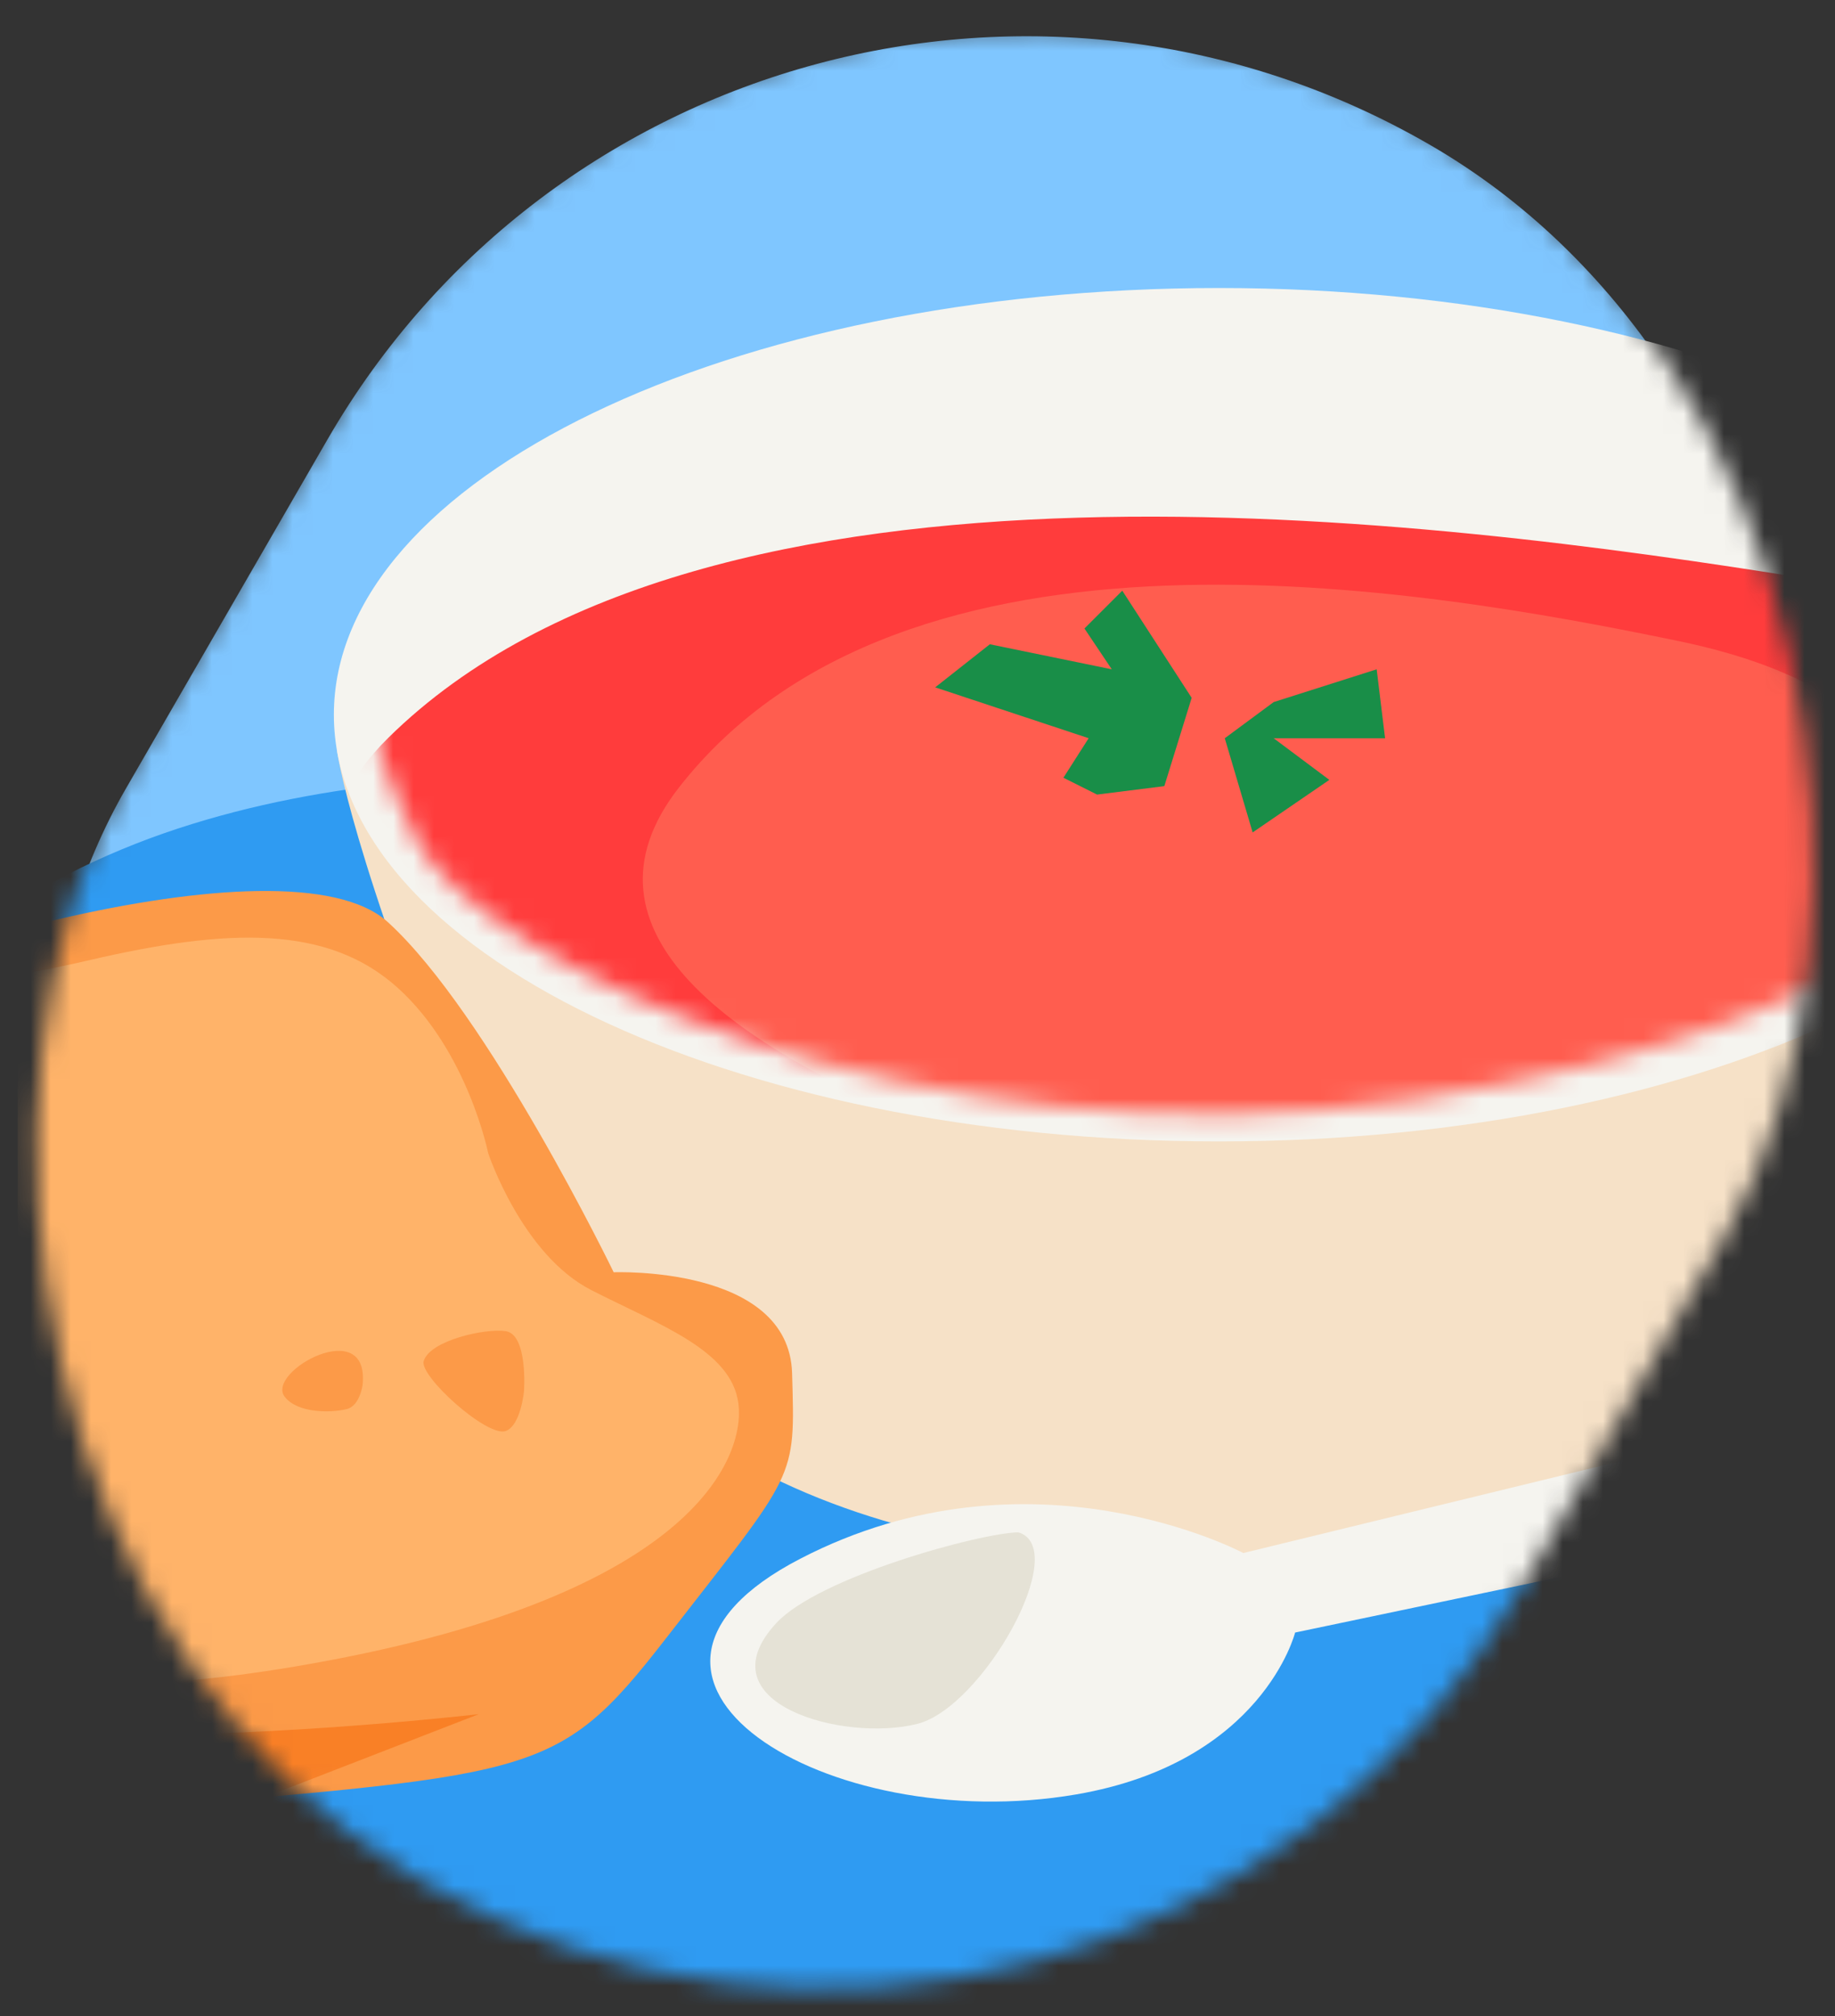 <svg width="91" height="100" viewBox="0 0 91 100" fill="none" xmlns="http://www.w3.org/2000/svg">
<rect x="0" y="0" width="91" height="100" fill="#333333" stroke="none"/>
<g clip-path="url(#clip0_4102_579)">
<mask id="mask0_4102_579" style="mask-type:alpha" maskUnits="userSpaceOnUse" x="0" y="1" width="91" height="98">
<rect x="36.236" y="-13.301" width="80" height="100" rx="40" transform="rotate(30 36.236 -13.301)" fill="#88C951"/>
</mask>
<g mask="url(#mask0_4102_579)">
<rect x="36.236" y="-12.836" width="80" height="100" rx="40" transform="rotate(30 36.236 -12.836)" fill="#7FC6FF"/>
<path d="M108.529 64.969C113.408 59.669 119.712 54.819 113.669 44.477C112.043 41.695 108.085 38.37 104.97 37.045C97.335 33.801 88.705 31.103 80.747 33.553C72.054 36.228 65.105 42.375 56.006 41.696C51.447 41.355 47.566 41.057 43.208 39.723C39.639 38.63 35.846 38.445 32.101 38.388C24.239 38.261 16.241 38.654 8.801 41.102C1.36 43.551 -5.536 48.276 -9.064 55.036C-12.257 61.153 -12.443 68.305 -11.87 75.126C-11.298 81.948 -10.037 88.769 -10.579 95.594C-10.721 97.407 -10.96 99.375 -9.954 100.916C-8.534 103.096 -5.41 103.364 -2.738 103.506C18.012 104.603 38.292 111.947 59.031 110.65C68.291 110.072 77.332 107.778 86.299 105.496C91.312 104.218 96.497 102.863 100.501 99.69C104.151 96.799 106.482 92.635 108.098 88.361C109.401 84.916 110.305 81.249 109.944 77.599C109.518 73.301 108.458 75.383 107.481 67.998C107.432 67.448 107.5 66.893 107.68 66.371C107.861 65.849 108.15 65.371 108.529 64.969Z" fill="#2F9BF2"/>
<path d="M98.715 54.527C104.279 41.07 104.279 36.613 104.279 36.613L16.712 37.229C16.712 37.229 17.393 42.382 23.231 56.613C29.662 72.293 42.883 77.466 59.832 77.466C75.838 77.466 92.597 69.317 98.715 54.527Z" fill="#F6E1C7"/>
<path d="M60.451 56.613C36.209 56.613 16.557 47.138 16.557 35.449C16.557 23.761 36.209 14.285 60.451 14.285C84.692 14.285 104.344 23.761 104.344 35.449C104.344 47.138 84.692 56.613 60.451 56.613Z" fill="#F5F4EF"/>
<mask id="mask1_4102_579" style="mask-type:luminance" maskUnits="userSpaceOnUse" x="18" y="15" width="86" height="41">
<path d="M99.339 26.901C99.339 26.901 104.342 33.782 102.779 37.535C101.215 41.287 94.541 50.881 70.145 54.53C45.748 58.179 23.539 47.648 20.62 41.603C17.701 35.558 17.284 32.636 21.559 28.047C25.835 23.459 35.112 18.664 45.226 16.997C55.339 15.33 70.041 15.641 77.443 17.515C84.844 19.388 96.003 23.252 99.339 26.901Z" fill="white"/>
</mask>
<g mask="url(#mask1_4102_579)">
<path d="M105.905 39.101C105.905 39.101 107.794 31.596 89.479 28.674C71.165 25.753 35.11 20.96 19.251 36.599C3.392 52.237 67.013 61.621 67.013 61.621L103.451 54.116L105.905 39.101Z" fill="#FF3C3C"/>
<path d="M94.838 41.354C94.838 41.354 96.171 34.474 83.243 31.796C70.314 29.117 44.863 24.723 33.669 39.06C22.474 53.397 67.384 62 67.384 62L93.106 55.12L94.838 41.354Z" fill="#FF5D4F"/>
</g>
<path d="M59.097 34.612L55.655 29.297L53.779 31.173L55.135 33.197L49.087 31.955L46.377 34.092L53.988 36.615L52.736 38.575L54.405 39.41L57.74 38.991L59.097 34.612Z" fill="#198E48"/>
<path d="M63.163 34.822L68.271 33.197L68.688 36.616L63.163 36.616L65.924 38.681L62.12 41.287L60.738 36.616L63.163 34.822Z" fill="#198E48"/>
<path d="M30.433 63.102C30.433 63.102 39.128 62.755 39.281 68.112C39.433 73.469 39.533 72.885 33.019 81.271C27.459 88.428 26.655 87.943 3.841 89.943C-18.837 90.963 -10.7 75.329 -10.7 75.329C-13.681 67.69 -19.239 61.416 -19.239 61.416C-19.239 61.416 -24.061 57.495 -15.886 52.562C-7.712 47.63 14.247 41.196 19.234 45.736C24.221 50.275 30.433 63.102 30.433 63.102Z" fill="#FC9A48"/>
<path d="M24.209 57.193C24.209 57.193 25.881 62.229 29.321 63.986C32.761 65.743 36.281 66.971 36.619 69.616C36.957 72.261 34.454 79.324 14.565 82.668C-0.824 85.248 -4.674 81.392 -4.798 76.769C-4.922 72.146 -5.246 67.829 -10.741 61.704C-16.237 55.58 -14.449 52.999 -12.388 51.85C-7.325 49.026 -2.551 49.252 4.389 47.633C11.329 46.014 16.272 45.87 19.734 49.004C23.195 52.138 24.209 57.193 24.209 57.193Z" fill="#FFB369"/>
<mask id="mask2_4102_579" style="mask-type:luminance" maskUnits="userSpaceOnUse" x="-21" y="44" width="61" height="46">
<path d="M30.433 63.102C30.433 63.102 39.128 62.755 39.281 68.112C39.433 73.469 39.533 72.885 33.019 81.271C27.459 88.428 26.655 87.943 3.841 89.943C-18.837 90.963 -10.7 75.329 -10.7 75.329C-13.681 67.69 -19.239 61.416 -19.239 61.416C-19.239 61.416 -24.061 57.495 -15.886 52.562C-7.712 47.63 14.247 41.196 19.234 45.736C24.221 50.275 30.433 63.102 30.433 63.102Z" fill="white"/>
</mask>
<g mask="url(#mask2_4102_579)">
<path d="M-31.425 106.423L23.747 85.019C23.747 85.019 -8.626 88.802 -9.431 81.935C-10.235 75.067 -8.633 71.904 -8.633 71.904C-8.633 71.904 -18.63 55.583 -19.048 53.356C-19.467 51.129 -49.364 86.791 -49.364 86.791L-31.425 106.423Z" fill="#F98026"/>
</g>
<path d="M25.986 68.994C25.986 68.994 25.831 70.701 25.081 70.975C24.166 71.308 20.785 68.248 21.011 67.508C21.327 66.472 24.093 65.87 25.081 66.024C26.187 66.197 25.986 68.994 25.986 68.994Z" fill="#FC9A48"/>
<path d="M17.982 68.687C17.982 68.687 17.85 69.719 17.211 69.884C16.43 70.085 14.747 70.106 14.115 69.271C13.173 68.029 18.338 65.183 17.982 68.687Z" fill="#FC9A48"/>
<path d="M105.463 66.356L61.657 77.028C61.657 77.028 51.099 71.39 39.68 77.314C28.26 83.237 40.959 91.135 53.376 89C62.618 87.411 64.226 80.972 64.226 80.972L106.844 72.038C107.351 71.928 107.818 71.689 108.198 71.343C108.578 70.998 108.859 70.559 109.011 70.07C109.163 69.582 109.182 69.062 109.065 68.562C108.948 68.062 108.699 67.601 108.345 67.224C107.985 66.838 107.528 66.554 107.021 66.401C106.514 66.249 105.976 66.233 105.463 66.356Z" fill="#F5F4EF"/>
<path d="M50.499 76.001C53.159 76.789 48.74 84.673 45.499 85.5C41.854 86.43 34.798 84.5 38.499 80.501C40.605 78.226 48.566 76.038 50.499 76.001Z" fill="#E5E2D6"/>
</g>
</g>
<defs>
<clipPath id="clip0_4102_579">
<rect x="0.876" width="90" height="100" fill="white"/>
</clipPath>
</defs>
</svg>
